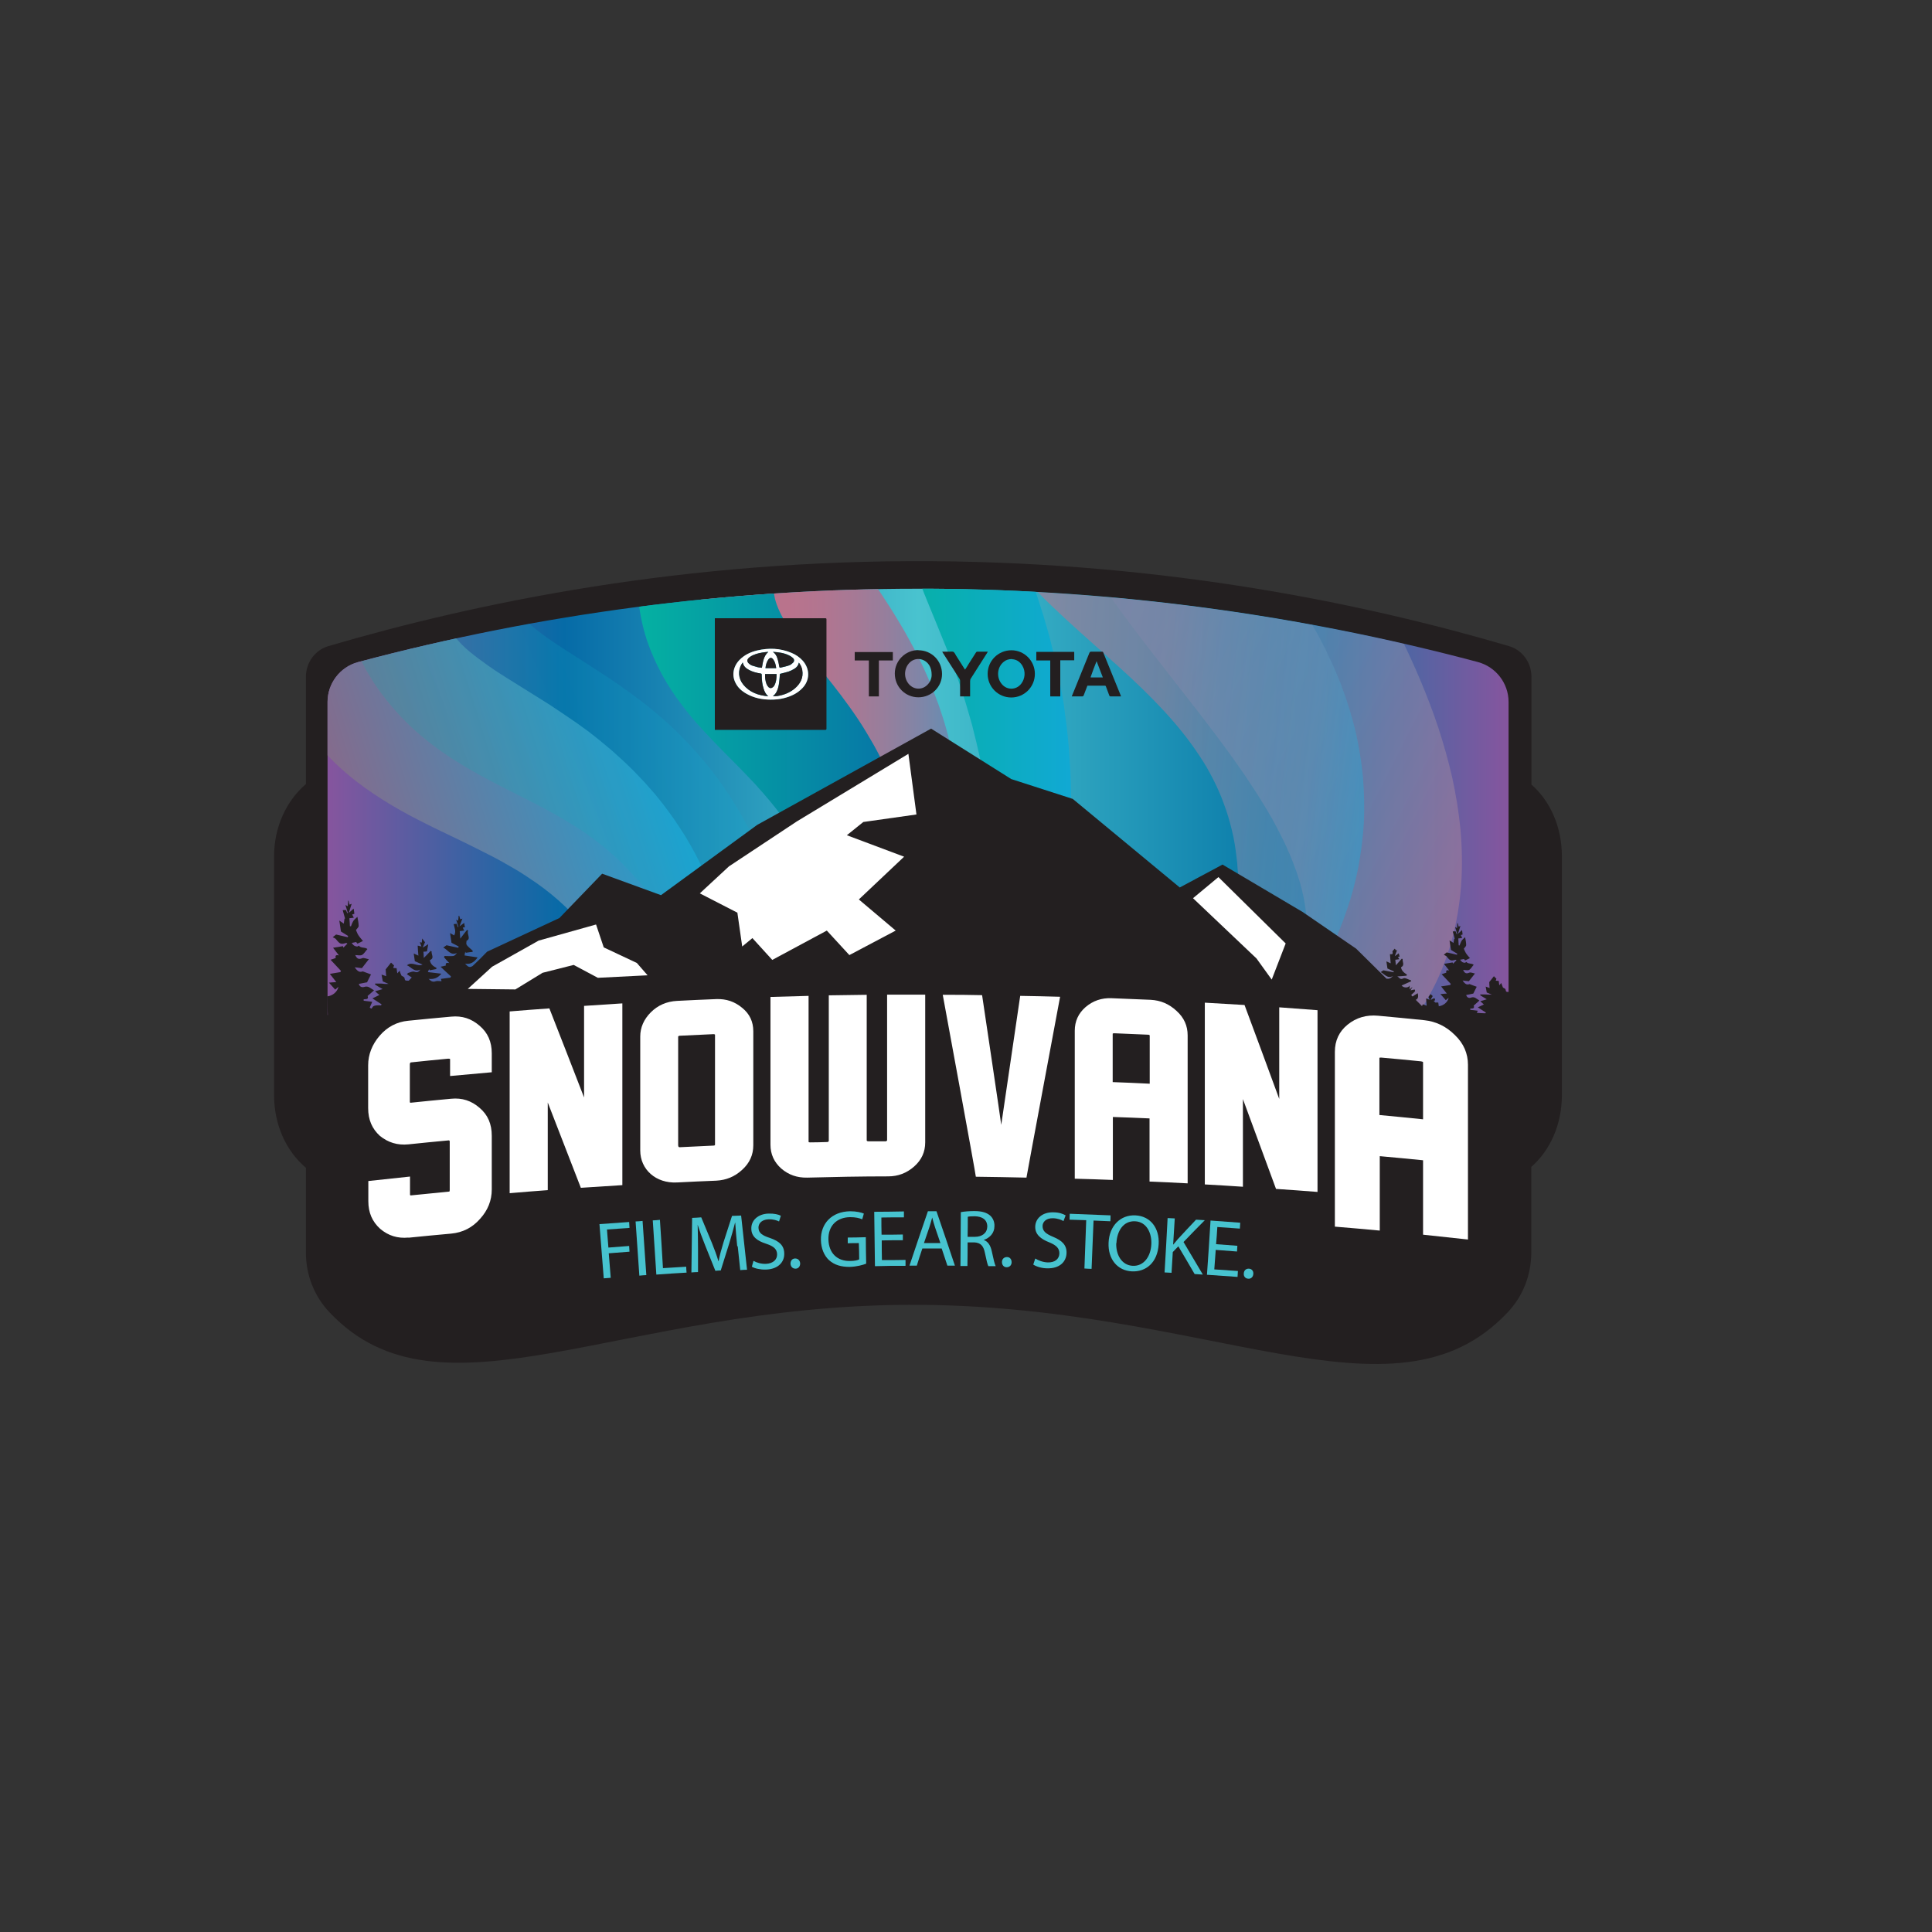 <svg xmlns="http://www.w3.org/2000/svg" xmlns:xlink="http://www.w3.org/1999/xlink" viewBox="0 0 1080 1080"><rect x="0" y="0" width="1080" height="1080" fill="#333333" stroke="none"/><defs><style>      .cls-1 {        fill: none;      }      .cls-2 {        fill: url(#linear-gradient-7);      }      .cls-3 {        fill: url(#linear-gradient-5);      }      .cls-4 {        fill: url(#linear-gradient-6);      }      .cls-5 {        fill: url(#linear-gradient-4);      }      .cls-6 {        fill: url(#linear-gradient-3);      }      .cls-7 {        fill: url(#linear-gradient-2);      }      .cls-8 {        fill: #231f20;      }      .cls-9 {        fill: url(#linear-gradient);      }      .cls-10 {        isolation: isolate;      }      .cls-11 {        fill: #fff;      }      .cls-12 {        mix-blend-mode: overlay;      }      .cls-13, .cls-14, .cls-15 {        mix-blend-mode: screen;      }      .cls-16 {        fill: url(#New_Gradient_Swatch_2);      }      .cls-17 {        fill: #47c3cf;      }      .cls-18 {        clip-path: url(#clippath);      }      .cls-14 {        opacity: .2;      }      .cls-15 {        opacity: .6;      }    </style><linearGradient id="New_Gradient_Swatch_2" data-name="New Gradient Swatch 2" x1="183.1" y1="448.2" x2="843.4" y2="448.2" gradientUnits="userSpaceOnUse"><stop offset="0" stop-color="#86559e"></stop><stop offset=".2" stop-color="#066ba7"></stop><stop offset=".5" stop-color="#49c3cf"></stop><stop offset=".8" stop-color="#097aa9"></stop><stop offset="1" stop-color="#86559e"></stop></linearGradient><clipPath id="clippath"><path class="cls-1" d="M183.1,567.4v-175c0-10.4,7-19.6,17.1-22.3,102.1-27.2,207.4-41,313-41s4.9,0,7.4,0c103.1.6,205.9,14.4,305.6,41,10,2.7,17.1,11.8,17.1,22.3v175c-103.1-6.4-212.4-24-327.3-24-116.9,0-228.1,17.6-333,24Z"></path></clipPath><linearGradient id="linear-gradient" x1="364.2" y1="384" x2="553.7" y2="384" gradientUnits="userSpaceOnUse"><stop offset="0" stop-color="#bc738c"></stop><stop offset=".4" stop-color="#b9738c"></stop><stop offset=".5" stop-color="#b27590"></stop><stop offset=".6" stop-color="#a67995"></stop><stop offset=".7" stop-color="#947f9d"></stop><stop offset=".8" stop-color="#7e86a8"></stop><stop offset=".9" stop-color="#618fb4"></stop><stop offset=".9" stop-color="#4099c4"></stop><stop offset="1" stop-color="#1aa5d5"></stop><stop offset="1" stop-color="#12a8d9"></stop></linearGradient><linearGradient id="linear-gradient-2" x1="497.6" y1="373.4" x2="609.1" y2="373.4" gradientUnits="userSpaceOnUse"><stop offset="0" stop-color="#05b1a2"></stop><stop offset="1" stop-color="#12a8d9"></stop></linearGradient><linearGradient id="linear-gradient-3" x1="356.2" y1="429" x2="524" y2="429" gradientUnits="userSpaceOnUse"><stop offset="0" stop-color="#05b1a2"></stop><stop offset="1" stop-color="#066ba7"></stop></linearGradient><linearGradient id="linear-gradient-4" x1="190.5" y1="491.6" x2="394.8" y2="428.3" gradientUnits="userSpaceOnUse"><stop offset="0" stop-color="#8c6787"></stop><stop offset="1" stop-color="#12a8d9"></stop></linearGradient><linearGradient id="linear-gradient-5" x1="243.5" y1="473.2" x2="410.7" y2="404.8" xlink:href="#linear-gradient-2"></linearGradient><linearGradient id="linear-gradient-6" x1="527.1" y1="283.7" x2="883.1" y2="463.9" gradientUnits="userSpaceOnUse"><stop offset="0" stop-color="#bc738c"></stop><stop offset="0" stop-color="#12a8d9"></stop><stop offset="1" stop-color="#b57792"></stop></linearGradient><linearGradient id="linear-gradient-7" x1="512.9" y1="342.3" x2="796.2" y2="376.3" gradientUnits="userSpaceOnUse"><stop offset="0" stop-color="#bc738c"></stop><stop offset=".2" stop-color="#b8748d"></stop><stop offset=".3" stop-color="#ad7792"></stop><stop offset=".5" stop-color="#9b7d9a"></stop><stop offset=".6" stop-color="#8285a6"></stop><stop offset=".8" stop-color="#618fb5"></stop><stop offset=".9" stop-color="#399bc7"></stop><stop offset="1" stop-color="#12a8d9"></stop></linearGradient></defs><g class="cls-10"><g id="Layer_1"><g><g><path class="cls-8" d="M856.1,438.6v-60.2c0-8-5.1-15-12.5-17.2-80.6-23.7-190.9-46.6-322.6-47.5-138.7-.9-254.4,23.1-337.5,47.5-7.4,2.2-12.5,9.2-12.5,17.2v59.9c-10.8,9.2-17.8,23.9-17.8,40.4v133.4c0,16.9,6.9,31.5,17.8,40.7v47.4c0,12.4,4.6,24.3,13.1,33.3,0,0,.1.1.2.2,61.7,65.3,161.5-3.6,323.5-4.3,167.5-.7,271.3,71.8,334.9,4.3,0,0,.1-.1.2-.2,8.5-9,13.1-21,13.1-33.4v-47.8c10.5-9.2,17.1-23.6,17.1-40.2v-133.4c0-16.6-6.6-31-17.1-40.2Z"></path><g><g><path class="cls-16" d="M183.1,567.4v-175c0-10.4,7-19.6,17.1-22.3,102.1-27.2,207.4-41,313-41s4.9,0,7.4,0c103.1.6,205.9,14.4,305.6,41,10,2.7,17.1,11.8,17.1,22.3v175c-103.1-6.4-212.4-24-327.3-24-116.9,0-228.1,17.6-333,24Z"></path><g class="cls-18"><g><g class="cls-13"><path class="cls-9" d="M477.5,120.7c-.1,4.2-.6,7.9-1,11.7-.4,3.7-1,7.2-1.5,10.7-1.1,6.9-2.3,13.3-3.6,19.4-2.5,12.2-5.1,23.2-7.4,33.2-2.4,10-4.5,19-6.3,27.3-.9,4.1-1.8,8.1-2.6,11.9-.8,3.8-1.4,7.6-1.6,11.4-.2,3.7-.1,7.5,0,11.1.3,3.6.9,6.9,1.7,10.3.8,3.4,1.9,6.8,3.4,10.3,1.5,3.6,3.4,7.3,5.6,11.4,9.1,16.1,25,35.7,38.9,59.2,1.8,2.9,3.5,5.9,5.1,8.9.9,1.5,1.6,3.1,2.5,4.6.8,1.6,1.6,3.1,2.4,4.7l2.3,4.7c.8,1.6,1.5,3.2,2.2,4.8,1.5,3.2,2.8,6.5,4.1,9.8.7,1.6,1.2,3.3,1.9,5,.6,1.7,1.3,3.3,1.8,5,1.1,3.4,2.3,6.7,3.2,10.1l1.4,5.1c.4,1.7.8,3.4,1.2,5.1l1.2,5.1c.4,1.7.7,3.4,1,5.2,2.6,13.8,4,27.6,4.1,41.2v2.6c0,0,0,2.5,0,2.5v5.1c-.1,0-.3,5.1-.3,5.1,0,1.7-.2,3.4-.3,5l-.8,10c-.4,3.3-.8,6.6-1.3,9.9l-.7,4.9-.9,4.8c-.6,3.2-1.2,6.4-1.9,9.6-.7,3.2-1.5,6.3-2.3,9.5l-1.2,4.7c-.2.8-.4,1.6-.6,2.3l-.7,2.3c-3.6,12.4-7.8,24.4-12.8,36.1-2.5,5.8-4.9,11.6-7.8,17.2-2.8,5.6-5.5,11.3-8.7,16.7-1.6,2.7-3.1,5.4-4.7,8.1-1.6,2.7-3.1,5.4-4.8,8-3.4,5.2-6.8,10.4-10.4,15.5l-.9-.4c.6-6.2,1.3-12.3,2-18.4.4-3,.7-6.1,1-9.1.3-3,.6-6,1-9l.5-4.5c.2-1.5.2-3,.4-4.5l.7-9c.6-5.9.8-11.9,1.2-17.8.4-5.9.5-11.7.7-17.6v-4.3c.1,0,.1-4.3.1-4.3,0-2.9,0-5.8,0-8.6v-2.1c0-.7,0-1.4,0-2.1l-.2-4.3c-.1-2.8-.2-5.7-.4-8.5-.3-2.8-.5-5.6-.7-8.4l-.3-4.2-.5-4.1c-.3-2.7-.6-5.5-1-8.2l-1.3-8.1c-.2-1.3-.4-2.7-.7-4l-.8-3.9-.8-3.9-.4-2-.5-1.9-1.9-7.7-2.2-7.5c-.2-.6-.3-1.2-.5-1.9l-.6-1.8-1.3-3.6c-.8-2.4-1.8-4.8-2.7-7.2-.5-1.2-.9-2.4-1.4-3.5l-1.5-3.5c-.5-1.2-1-2.3-1.5-3.5l-1.7-3.4c-1.1-2.3-2.3-4.5-3.4-6.7-.6-1.1-1.2-2.2-1.8-3.3-.6-1.1-1.2-2.2-1.8-3.2-2.6-4.3-5.2-8.5-8.1-12.7-2.9-4.1-5.9-8.3-9.1-12.4-1.6-2.1-3.3-4.1-4.9-6.2l-5.2-6.3-5.5-6.5-5.8-6.8c-7.7-9.2-16.3-19.4-24.5-31.8-4.1-6.2-8.2-12.9-11.7-20.3-3.6-7.3-6.8-15.2-9.2-23.4-2.4-8.2-4.1-16.7-5.1-25.1-.3-2.1-.4-4.2-.6-6.3l-.2-3.1c0-1,0-2.1-.1-3.1-.1-4.2,0-8.3.1-12.5.9-16.5,4-32.8,10-47.3,3-7.2,6.7-14.1,10.8-20.4,4.2-6.3,8.8-12.1,13.8-17.4,10.1-10.6,21.8-19.1,34.6-25.4,6.5-3.1,13.2-5.7,20.4-7.6,3.6-1,7.2-1.8,11-2.4,1.9-.3,3.8-.5,5.8-.7l3-.2c1,0,2-.1,3.1,0l.7.7Z"></path></g><g class="cls-12"><path class="cls-7" d="M562.5,109.9c.3,1.7.5,3.4.6,5l.4,4.8c.3,3.2.4,6.3.5,9.3,0,1.5.1,3,.1,4.5,0,.7,0,1.5,0,2.2v2.2s.1,8.7.1,8.7c0,11.4-.4,22.2-.9,32.7-.5,10.4-1.2,20.5-1.9,30.4-.1,2.5-.3,4.9-.5,7.4-.1,2.5-.3,4.9-.5,7.4-.1,1.2-.2,2.5-.2,3.7l-.2,3.7c-.2,2.5-.1,4.9-.2,7.3v3.7c0,1.2,0,2.4,0,3.6l.2,7.3c.5,4.7.7,9.5,1.5,14.2,1.3,9.4,3.4,18.6,6.2,28.3,2.9,9.7,6.4,20,10.1,30.9,1.8,5.4,3.6,11.1,5.4,16.7l2.5,8.6c.4,1.4.8,2.9,1.2,4.4l1.1,4.4c1.6,5.8,2.8,11.8,4.1,17.8l1.6,9,.8,4.5c.3,1.5.4,3,.6,4.5.8,6,1.6,12,2.1,17.9.3,3,.5,6,.7,9,0,1.5.2,3,.3,4.5l.2,4.5c.3,6,.3,11.9.4,17.8,0,5.9-.1,11.8-.4,17.7-.2,5.9-.7,11.7-1.1,17.6-.2,2.9-.6,5.8-.8,8.7l-.4,4.4c-.1,1.5-.3,2.9-.5,4.3-2.8,23.1-7,45.9-12.6,68.2l-2.1,8.3c-.7,2.8-1.5,5.5-2.3,8.3l-2.4,8.3c-.8,2.8-1.7,5.5-2.6,8.2-1.7,5.5-3.5,10.9-5.4,16.3-2,5.4-3.9,10.8-6,16.1h-.7c-.1-5.9,0-11.6,0-17.3,0-2.8,0-5.7,0-8.5,0-2.8,0-5.7,0-8.5,0-2.8,0-5.6,0-8.5v-8.5c0-2.8,0-5.6,0-8.4v-8.4c-.4-22.4-1.2-44.6-2.8-66.5-.9-10.9-1.8-21.8-3.2-32.5-1.3-10.8-2.9-21.4-4.8-31.9-1.9-10.5-4.2-20.8-6.8-30.9-.3-1.3-.6-2.5-1-3.8l-1.1-3.8-2.2-7.5-2.4-7.4c-.4-1.2-.8-2.5-1.2-3.7l-1.3-3.7-1.3-3.7c-.4-1.2-.9-2.5-1.4-3.7l-2.8-7.4c-2-5-4-9.9-6.1-15-4.2-10.2-8.7-20.9-12.8-32.7-4.2-11.7-7.5-24.4-9.7-37.2-1.2-6.4-1.8-12.9-2.5-19.3-.3-6.4-.9-12.8-.7-19.2,0-12.7.5-25.5,3-37.9,2.4-12.4,6.3-24.4,11.6-35.7,5.3-11.3,12-21.9,20.2-31.4,1-1.2,2.1-2.4,3.1-3.5,1.1-1.1,2.2-2.3,3.3-3.4,2.2-2.3,4.6-4.4,7-6.5,2.4-2.1,5-4.1,7.6-6,2.7-1.9,5.4-3.7,8.5-5.3l.6.3Z"></path></g><g class="cls-12"><path class="cls-6" d="M457.1,221.7c-.3,3.5-.8,6.5-1.3,9.6-.5,3-1.1,5.9-1.7,8.7-1.2,5.6-2.5,10.8-3.8,15.8-1.3,4.9-2.7,9.6-4,14l-3.8,12.6c-2.4,7.9-4.6,14.9-6.3,21.1-.9,3.1-1.7,6-2.4,8.7-.7,2.7-1.2,5.4-1.5,8-.1,1.3-.2,2.6-.2,3.8v1.9c0,.6,0,1.2,0,1.8.2,2.4.6,4.7,1.1,7,1.2,4.6,3.4,9.5,7.4,15.6,1.9,3,4.3,6.2,6.8,9.6,2.6,3.4,5.4,7,8.5,10.7l9.4,11.8c3.2,4.1,6.5,8.4,9.7,12.9,3.2,4.5,6.4,9.2,9.3,14.1,1.5,2.4,2.9,5,4.4,7.5,1.4,2.6,2.8,5.1,4,7.8l1.9,4c.6,1.3,1.2,2.7,1.8,4,1.2,2.7,2.3,5.4,3.3,8.2.5,1.4,1,2.8,1.5,4.2l1.4,4.2,2.4,8.4c.7,2.8,1.3,5.7,1.9,8.5.6,2.8,1,5.7,1.5,8.6.3,1.4.4,2.9.6,4.3l.5,4.3c.1,1.4.3,2.8.4,4.3l.2,4.3.2,4.3c0,1.4,0,2.8,0,4.2,0,2.8,0,5.6-.2,8.4-.5,5.6-.8,11.1-1.7,16.5l-.6,4.1-.3,2-.4,2c-.5,2.7-1.1,5.3-1.7,7.9l-.4,2c-.2.7-.3,1.3-.5,1.9l-1,3.9c-.7,2.6-1.4,5.1-2.2,7.7-.8,2.5-1.7,5-2.5,7.5-.9,2.5-1.7,5-2.7,7.4l-3,7.2c-.5,1.2-1,2.4-1.5,3.6l-1.7,3.5c-1.1,2.3-2.2,4.7-3.4,7-.6,1.1-1.1,2.3-1.7,3.4l-1.9,3.4-3.8,6.7-1.9,3.3-2.1,3.2c-1.4,2.1-2.7,4.3-4.2,6.4-1.4,2.1-2.8,4.2-4.3,6.3-3,4.1-6.1,8.1-9.2,12l-.8-.3c.7-5,1.5-10,2.3-14.9.5-2.4.7-4.9,1.1-7.3.3-2.5.7-4.9,1-7.3l.5-3.6.4-3.6.8-7.2.4-3.6c.2-1.2.2-2.4.3-3.6.2-2.4.4-4.8.6-7.1l.3-3.5c0-1.2.1-2.4.2-3.5l.3-7c.2-2.3.1-4.6.2-7,0-2.3,0-4.6,0-6.9,0-2.3-.2-4.6-.2-6.8v-3.4c-.1-.6-.1-1.1-.2-1.7v-1.7c-.3-2.2-.5-4.4-.7-6.6v-1.6c-.1,0-.3-1.6-.3-1.6l-.4-3.3c-.3-2.2-.5-4.3-.9-6.4l-1.1-6.3c-.4-2.1-.9-4.1-1.4-6.2-.3-1-.4-2-.7-3l-.9-3-.8-3c-.2-1-.7-1.9-1-2.9l-1-2.9-.5-1.4c-.2-.5-.4-.9-.6-1.4-.8-1.9-1.4-3.7-2.2-5.6l-2.5-5.4-2.7-5.3-1.5-2.6c-.5-.9-.9-1.7-1.5-2.5-1-1.7-2-3.4-3.1-5-.5-.8-1-1.6-1.6-2.4l-1.7-2.4c-4.5-6.4-9.8-12.5-15.5-18.8-2.9-3.1-6-6.3-9.1-9.5l-10-10.1c-3.5-3.6-7.1-7.3-10.8-11.4-3.7-4-7.5-8.5-11.2-13.5-7.5-9.7-14.7-22.1-19.4-36.2-2.3-7.1-3.8-14.4-4.6-21.7-.8-7.3-.9-14.5-.3-21.6.6-7.1,1.8-14.1,3.6-20.8,1.7-6.7,4.2-13,7.1-18.9,6-11.7,13.9-21.6,22.9-29.5,1.1-1,2.3-2,3.4-2.9,1.2-.9,2.4-1.8,3.5-2.7,2.4-1.7,4.9-3.3,7.4-4.8,5-3,10.3-5.5,15.8-7.5,5.5-2,11.2-3.6,17.2-4.6,1.5-.2,3-.5,4.5-.6,1.5-.2,3.1-.3,4.7-.4,1.6-.1,3.2-.1,4.8-.1h2.5c.8.1,1.7.1,2.5.2l.5.6Z"></path></g><g class="cls-12"><path class="cls-5" d="M246.8,202.1c.9,4.4,1.3,8.4,1.8,12.3.4,3.9.7,7.7,1,11.4.4,7.3.6,14.3.6,20.9,0,13.2-.5,25.2-1.2,36-.6,10.8-1.4,20.6-2,29.1-.5,8.5-1.4,15.9-.7,22.3.3,3.2.9,6.1,1.6,8.9.8,2.7,1.7,5.1,2.8,7.3,1.1,2.2,2.5,4.2,4.3,6.5,1.9,2.2,4.1,4.7,7.3,7.3,3.1,2.6,6.8,5.3,11,8.3l3.2,2.2,3.4,2.2c1.1.7,2.4,1.5,3.6,2.3l1.8,1.1,1.9,1.2,16,10c2.8,1.7,5.7,3.6,8.5,5.5,2.9,2,5.7,3.8,8.7,5.9,1.5,1,2.9,2,4.4,3.1l4.4,3.2c1.5,1.1,2.9,2.3,4.3,3.4,1.4,1.1,2.9,2.3,4.3,3.5l4.3,3.6,4.2,3.8,2.1,1.9,2.1,2,4.1,4,4,4.2,2,2.1,1.9,2.2,3.8,4.3c1.2,1.5,2.4,3,3.6,4.5l1.8,2.3c.6.8,1.1,1.6,1.7,2.3l3.4,4.7c2.2,3.2,4.2,6.4,6.3,9.6,2,3.3,3.8,6.6,5.7,10,1.8,3.4,3.4,6.8,5,10.2.9,1.7,1.5,3.4,2.2,5.2l2.1,5.2c1.5,3.4,2.6,7,3.8,10.5l1.7,5.3c.5,1.8.9,3.5,1.4,5.3l1.4,5.3.7,2.6c.2.9.4,1.8.6,2.6l2,10.6c.4,1.8.5,3.5.8,5.3l.6,5.3.6,5.2c.2,1.7.2,3.5.3,5.2.2,3.5.4,6.9.5,10.4,0,3.5,0,6.9,0,10.3v5.1c-.1.9-.1,1.7-.2,2.6l-.2,2.5c-.3,3.4-.5,6.7-.8,10.1-.2,1.7-.3,3.4-.5,5l-.7,5c-1,6.6-1.8,13.2-3.3,19.6-.7,3.2-1.3,6.5-2,9.7l-.5,2.4-.6,2.4-1.3,4.7c-1.8,6.3-3.3,12.6-5.5,18.7-1.1,3.1-2.1,6.1-3.2,9.2l-1.6,4.6c-.5,1.5-1.2,3-1.8,4.5-2.5,6-5,11.9-7.7,17.7l-1.1-.2c-.8-6.4-1.4-12.8-2-19.1-.2-3.1-.6-6.3-1-9.4-.4-3.1-.7-6.2-1.1-9.3-.3-3.1-.6-6.2-1.1-9.3l-1.3-9.2-.6-4.6-.3-2.3-.4-2.3c-.6-3-1-6-1.5-9l-.8-4.5c-.1-.7-.2-1.5-.4-2.2l-.5-2.2-1.8-8.8-.9-4.3c-.3-1.4-.7-2.9-1.1-4.3-.8-2.8-1.4-5.7-2.1-8.5l-.5-2.1c-.2-.7-.4-1.4-.6-2.1l-1.3-4.1c-.8-2.7-1.6-5.5-2.5-8.2-1-2.7-1.9-5.3-2.8-7.9-.5-1.3-.9-2.6-1.4-3.9l-1.6-3.8-1.6-3.8c-.5-1.3-1-2.5-1.6-3.7l-3.5-7.2c-.3-.6-.5-1.2-.9-1.8l-1-1.7-1.9-3.4-1.9-3.4-2.1-3.3c-1.4-2.2-2.6-4.4-4.1-6.4l-2.2-3.1c-.7-1-1.4-2.1-2.2-3-1.6-1.9-3-3.9-4.6-5.8-1.7-1.8-3.2-3.6-4.9-5.4-1.7-1.7-3.4-3.5-5.1-5.1l-2.6-2.4c-.4-.4-.9-.8-1.3-1.2l-1.4-1.2c-.9-.8-1.8-1.5-2.7-2.3l-2.8-2.2-1.4-1.1-1.5-1.1-2.9-2.1c-4-2.7-8-5.5-12.4-8-4.3-2.5-8.8-5.1-13.6-7.5-2.3-1.2-4.9-2.5-7.3-3.7l-7.7-3.8-16.6-8-2.2-1.1-2.2-1.1c-1.5-.8-2.9-1.5-4.5-2.3l-4.6-2.4-4.7-2.6c-6.4-3.6-13-7.7-19.9-12.6-6.8-4.9-13.8-10.7-20.4-17.6-6.6-6.9-12.7-14.8-17.9-23.4-10.1-17.4-15.9-36.1-17.9-54.4-1.9-18.3-.9-36,3.4-51.8,4.2-15.8,11.2-29.8,19.9-42,4.4-6.1,9.2-11.7,14.5-16.8,5.3-5.1,11-9.9,17.1-14.1,6.1-4.2,12.7-7.9,19.8-11.1,3.5-1.6,7.2-3,11-4.3,1.9-.6,3.9-1.2,5.9-1.8l3.1-.8c1.1-.2,2.1-.5,3.2-.6l.9.6Z"></path></g><g class="cls-14"><path class="cls-3" d="M257.8,188.3c1.4,3.9,2.4,7.5,3.3,11.1.9,3.6,1.7,7,2.5,10.4,1.4,6.8,2.6,13.2,3.6,19.4,1,6.2,1.8,12.1,2.4,17.8.7,5.7,1.3,11.1,1.8,16.3,1,10.4,1.8,19.9,2.5,28.6.8,8.7,1.1,16.7,2.9,23.9.2.9.4,1.8.7,2.7l.3,1.3.4,1.3c.5,1.7,1.1,3.4,1.7,5,1.2,3.3,2.7,6.1,4.3,8.8,1.5,2.7,3.4,5.2,5.6,7.7,2.2,2.5,4.8,5,7.9,7.7,6.3,5.2,14.8,10.9,24.7,17.1,4.9,3.1,10.1,6.5,15.5,10,5.4,3.5,10.9,7.4,16.4,11.4,11.1,8.1,21.9,17.6,31.7,28.1,4.8,5.3,9.6,10.7,13.8,16.5,1.1,1.4,2.1,2.8,3.2,4.3l3,4.4c1,1.5,2,2.9,2.9,4.4l2.8,4.5c.9,1.5,1.8,3,2.7,4.5l2.5,4.6,2.5,4.6c.8,1.5,1.5,3.1,2.3,4.7l2.2,4.7,1.1,2.4,1,2.4,3.8,9.5c2.1,6.4,4.4,12.8,6,19.3l1.3,4.8c.2.8.4,1.6.6,2.4l.5,2.4c.7,3.2,1.4,6.4,2,9.7.4,1.6.6,3.2.8,4.8l.7,4.8.7,4.8.3,2.4c.1.8.2,1.6.2,2.4l.9,9.6c.1,1.6.3,3.2.4,4.8l.2,4.8c.1,3.2.3,6.4.4,9.5v2.4c0,0,0,2.4,0,2.4v4.7s-.2,9.4-.2,9.4c0,3.1-.4,6.3-.6,9.4-.2,3.1-.4,6.2-.7,9.3,0,1.5-.3,3.1-.5,4.6l-.6,4.6-1.2,9.2c-.4,3.1-1,6.1-1.5,9.1-.6,3-1.1,6.1-1.7,9.1l-.9,4.5c-.3,1.5-.7,3-1,4.5-1.5,6-2.9,12-4.6,17.9h-1c-1.6-6-2.9-12-4.2-17.9-.6-3-1.4-5.9-2.1-8.8-.7-2.9-1.4-5.8-2.1-8.8-1.3-5.8-2.9-11.6-4.4-17.3-.8-2.9-1.4-5.7-2.2-8.5-.9-2.8-1.6-5.6-2.5-8.4-6.6-22.4-14.1-43.9-23.5-63.6-1.2-2.4-2.4-4.9-3.6-7.3l-.9-1.8c-.3-.6-.6-1.2-1-1.8l-2-3.5c-2.4-4.7-5.3-9.1-8-13.6l-4.3-6.4-1.1-1.6-1.2-1.5-2.3-3c-.8-1-1.5-2-2.3-3l-2.4-2.9-2.4-2.9c-.8-.9-1.7-1.8-2.5-2.7l-2.4-2.7c-.8-.9-1.7-1.7-2.5-2.6l-2.5-2.6c-.9-.9-1.8-1.6-2.6-2.5-3.5-3.3-7.1-6.4-10.9-9.3-3.8-2.9-7.6-5.7-11.7-8.3-1-.7-2.1-1.3-3.1-1.9-1-.6-2.1-1.3-3.1-1.9l-3.2-1.9-3.3-1.9c-4.4-2.5-9-4.9-13.9-7.4l-15.4-7.8c-10.8-5.6-22.9-11.9-35.6-21-6.3-4.6-12.7-9.8-18.8-16-6-6.1-11.7-12.9-16.6-20.2-1.3-1.8-2.3-3.7-3.5-5.6l-1.7-2.8c-.5-.9-1-1.9-1.5-2.9-1-1.9-2-3.8-2.9-5.8l-2.6-5.8c-1.6-3.9-3.1-7.8-4.4-11.7-.3-1-.7-2-1-3l-.8-3c-.6-2-1.1-4-1.6-6-1.9-8-3.3-15.9-4-23.8-.7-7.9-.7-15.6,0-23.2.7-7.5,2-14.9,3.9-21.9,1.9-7,4.4-13.8,7.4-20.2,5.9-12.9,13.9-24.4,23.7-34.5,4.9-5,10.3-9.7,16.2-14,3-2.1,6.1-4.1,9.4-6,1.6-.9,3.4-1.8,5.1-2.7l2.7-1.3c.9-.4,1.8-.8,2.8-1.2l.9.4Z"></path></g><g class="cls-15"><path class="cls-4" d="M844.5,168.9c-.6.5-1.1,1-1.7,1.4-.6.4-1.1.9-1.7,1.3l-3.3,2.5-3.3,2.3c-1.1.8-2.2,1.6-3.3,2.3-4.3,2.9-8.5,5.6-12.7,8.2-8.3,5-16.4,9.4-24.2,13.2-7.8,3.9-15.3,7.3-22.6,10.3-3.6,1.5-7.2,3-10.7,4.3-3.5,1.4-6.9,2.6-10.2,3.9-13.2,4.9-25.3,8.8-34.4,12-4.5,1.6-8.2,3-10.5,3.9-1.1.4-1.9.8-2.1.9-.2.1,0,0,.7-.6.7-.6,1.9-1.7,3-3.3,1.1-1.6,2.3-3.6,3-5.5.3-1,.6-1.8.8-2.7,0-.5.2-.8.2-1.2,0-.4.1-.8.1-1.1.1-1.4,0-2.3,0-2.6-.1-.2-.2,0-.1,1,.1.9.4,2.3.8,4,1,3.5,2.7,8.1,5,13.3,2.3,5.2,5.2,10.8,8.3,16.8,3.2,5.9,6.7,12.1,10.4,18.5,7.3,12.8,15.4,26.2,23.5,40.3,8.1,14.1,16.2,28.9,23.8,44.5,7.6,15.6,14.8,32.2,20.7,49.9,2.9,8.9,5.5,18,7.7,27.5,2.1,9.5,3.7,19.3,4.7,29.3.9,10.1,1.1,20.5.4,31-.8,10.5-2.5,21.2-5.4,31.6-2.9,10.4-6.9,20.5-12.1,29.8-.6,1.2-1.3,2.3-1.9,3.5l-2.1,3.4-2.1,3.3c-.7,1.1-1.5,2.1-2.2,3.2-1.5,2.1-3,4.3-4.7,6.2l-2.4,3c-.8,1-1.6,2-2.5,2.9-6.7,7.7-14.2,14.1-21.8,19.9-7.6,5.8-15.6,10.5-23.6,14.6-16.1,8.2-32.5,13.7-49,17.4l-6.2,1.3c-2.1.4-4.1.9-6.2,1.2-4.1.6-8.2,1.3-12.3,1.8-2.1.2-4.1.4-6.2.6-2.1.2-4.1.4-6.2.6-2.1.1-4.1.2-6.2.3-2.1,0-4.1.2-6.2.2l-.5-1.4c13.3-9.7,26.1-19.2,37.9-29.2,11.8-10,22.5-20.5,31.4-31.3,1.2-1.3,2.2-2.7,3.2-4.1l1.6-2c.5-.7,1-1.3,1.5-2.1l2.8-4.1c.9-1.4,1.7-2.8,2.6-4.2l1.3-2,1.1-2.1,1.1-2.1.5-1,.5-1.1c.6-1.4,1.3-2.8,1.9-4.1l1.6-4.1c3.9-11,5.1-21.3,4.3-31.5-.4-5.1-1.2-10.2-2.5-15.3-1.2-5.2-3-10.4-5.1-15.7-2-5.3-4.5-10.7-7.3-16.1-2.7-5.4-5.8-10.9-9.2-16.4-6.7-11-14.4-22.2-22.8-33.5-8.4-11.4-17.4-22.9-26.8-34.9-9.4-12-19.1-24.4-29-37.8-4.9-6.7-9.9-13.7-14.9-21.2-5-7.4-9.9-15.4-14.8-24.2-4.8-8.8-9.6-18.4-13.8-29.8-2.1-5.7-4.1-11.8-5.7-18.6-1.6-6.7-2.9-14.1-3.6-22.2-.6-8.1-.5-16.9.7-26,1.2-9.2,3.6-18.6,7.3-27.7,3.7-9.1,8.7-18.1,14.6-25.8,5.9-7.8,12.6-14.5,19.4-20.1,6.8-5.6,13.6-10,20.3-13.7,6.7-3.6,13.1-6.5,19.3-8.9,12.4-4.7,24-7.2,34.9-8.5,21.8-2.4,41.1-.3,59.3,4.5,9,2.4,17.8,5.6,26.2,9.5,8.4,3.9,16.5,8.5,24.4,13.8,7.8,5.3,15.4,11.4,22.6,18.4,3.6,3.5,7.2,7.2,10.6,11.2.9,1,1.7,2.1,2.6,3.1l2.5,3.2,2.5,3.4c.4.6.8,1.2,1.2,1.8.4.6.8,1.2,1.2,1.8l-.2,1.5Z"></path></g><g class="cls-15"><path class="cls-2" d="M712,104.3c-.4,1.2-.9,2.3-1.3,3.5l-1.3,3.3c-.9,2.1-1.8,4.2-2.8,6.2-1.9,4-3.8,7.8-5.6,11.5-3.8,7.3-7.6,14-11.4,20.2-3.8,6.3-7.5,12.1-11.1,17.5-3.6,5.5-7,10.6-10.3,15.4-6.6,9.5-12.3,17.8-16.5,24.4-2.1,3.3-3.9,6.1-5.3,8.4-1.4,2.3-2.2,4.2-2.8,5.6-.3.7-.4,1.4-.6,2,0,.2,0,.3,0,.5v.2c-.1,0,0,.2,0,.2,0,.2,0,.3,0,.5,0,.2,0,.3,0,.5,0,.3,0,.6,0,.9,0,.3,0,.6,0,.8,0,0,0,.1,0,.2,0,0,0,.2,0,.2,0,.2,0,.3,0,.5v.2c0,0,0,.2,0,.3,0,.2.1.4.1.6,0,.2,0,.4,0,.6,0,.2.1.5.2.7,0,.2.1.5.2.7,0,.1,0,.2,0,.4l.2.4c.2.6.4,1.1.6,1.8.3.7.6,1.3.9,2,1.4,2.9,3.4,6.4,6.1,10.2,2.7,3.9,6,8.1,9.5,12.5,1.9,2.3,3.7,4.5,5.8,6.8,1.9,2.3,4.1,4.7,6.2,7.1l13.4,15.1c2.3,2.6,4.7,5.3,7,8l3.5,4.2c1.2,1.4,2.3,2.8,3.5,4.2l3.6,4.3c1.2,1.4,2.4,2.9,3.6,4.4,2.4,2.9,4.7,6.1,7,9.1,1.2,1.5,2.3,3.1,3.5,4.7,1.1,1.6,2.3,3.2,3.4,4.8,2.3,3.3,4.5,6.5,6.6,10l3.2,5.2c1.1,1.8,2.1,3.5,3.1,5.3,2.1,3.5,4,7.2,5.9,10.9,1,1.8,1.8,3.8,2.7,5.7.9,1.9,1.8,3.8,2.7,5.7l2.5,5.9,1.2,2.9c.4,1,.8,2,1.1,3,3,8,5.5,16.2,7.5,24.5,1.9,8.4,3.3,16.9,4.1,25.4.7,8.6.9,17.1.5,25.6-.5,8.4-1.6,16.8-3.1,24.9-1.6,8.1-3.7,16-6.3,23.5-.7,1.9-1.3,3.8-2,5.6l-2.1,5.5c-.7,1.8-1.6,3.6-2.3,5.4-.8,1.8-1.6,3.6-2.4,5.3-6.7,14-14.7,26.9-23.7,38.6-9,11.8-18.8,22.5-29.2,32.3-10.5,9.8-21.5,18.7-33.2,26.6l-1-.8c5.4-13.1,10.7-25.8,15.3-38.5,4.7-12.7,8.8-25.3,12.1-37.7.4-1.5.8-3.1,1.1-4.7l1.1-4.6c.6-3.1,1.3-6.2,1.9-9.2.5-3.1,1.1-6.1,1.5-9.1.2-1.5.5-3,.6-4.5l.5-4.5c.6-6,1-11.8.9-17.5,0-1.4,0-2.9,0-4.3v-4.2c-.1,0-.4-4.2-.4-4.2,0-1.4-.3-2.7-.4-4.1-.6-5.4-1.4-10.7-2.7-15.8-1.2-5.1-2.7-10-4.5-14.8-1.7-4.8-3.8-9.4-6.1-13.9-2.3-4.5-4.8-8.9-7.7-13.1-11.2-17.1-26.4-32.7-44.7-49.3-1.1-1-2.3-2.1-3.5-3.1l-3.5-3.2-7.3-6.5c-4.9-4.3-10-9-15.2-13.7-5.2-4.8-10.6-9.9-16.1-15.5l-4.2-4.3-2.1-2.2-2.1-2.3-2.1-2.3c-.7-.8-1.4-1.5-2.1-2.4l-4.2-5c-5.6-6.9-11.2-14.7-16.4-23.6-5.2-8.9-9.9-19.4-13.3-30.9-.4-1.4-.8-2.9-1.2-4.3-.2-.7-.4-1.5-.5-2.2l-.5-2.3-.9-4.5-.4-2.3c-.1-.8-.2-1.5-.3-2.3-.4-3.1-.7-6.2-1-9.3-.1-3.1-.2-6.2-.2-9.3,0-1.6,0-3.1.2-4.6l.3-4.6c0-.8.1-1.5.2-2.3l.3-2.3.6-4.6c.1-.8.2-1.5.4-2.3l.5-2.2,1-4.5c.2-.7.3-1.5.5-2.2l.6-2.2,1.3-4.3c3.5-11.5,8.6-21.9,14.2-31.2,5.7-9.3,12.2-17.2,19.2-24,13.9-13.6,29.2-22.7,44.8-28.7,15.7-6,31.8-8.9,48.2-8.9,8.2,0,16.6.8,25.1,2.3l3.2.6c1.1.2,2.1.5,3.2.7,1.1.2,2.1.5,3.2.8,1.1.3,2.2.6,3.2.9,1.1.3,2.2.7,3.3,1,1.1.4,2.2.7,3.3,1.1l3.3,1.3c1.1.5,2.2.9,3.4,1.5l.5,1.2Z"></path></g><ellipse class="cls-11" cx="75.6" cy="172.8" rx="1.5" ry="1.7"></ellipse></g></g></g><g><path class="cls-8" d="M179.7,555h0M182.6,569c18.5-.9,232.2-16.2,339.4-16,102.2.2,190.4,8.9,273.6,14.5,0,0,30.8,1.5,48.1,2.3,0,0,0-15.3,0-15.3,0,0,0,0,0,0,0,0,0,0,0,0,0,0,0,0-.1,0-1.7,0-1.7,0-2-1.4,0-.3-.5-.5-.8-.7-.2-.2-.6-.2-.7-.5-.3-.7-.6-1.5-.9-2.4-.5.6-.8.9-1.1,1.3-.1-.8-.2-1.7-.3-2.5-.5,0-1,0-1.7-.1.2-.5.4-.9.4-1.1-.6-.6-1.1-1-1.4-1.4-.8,1-1.6,2.1-2.6,3.3,0,.8.1,2,.2,3.3-.9-.3-1.5-.5-2.2-.8.2,1.2.4,2.3.6,3.3.9.4,1.8.8,2.8,1.2-1.2,0-2.4,0-3.5-.1-1,0-2,0-2.9,0,0,.2,0,.4,0,.5,1.1.7,2.3,1.4,3.6,2.2-1.2.4-2.3.7-3.6,1.1.8.7,1.4,1.3,2,1.8-1.1.5-2.2,1-3.4,1.6,1.5,1,3,1.9,4.5,2.9,0,.2-.2.4-.3.6-.7,0-1.5,0-2.2,0-.7.1-1.6.3-1.8.7-.7,1-.5,1.1-1.4.4.4-1,.8-1.9,1.2-2.7-1.6-.2-2.9-.4-4.2-.5,0-.2,0-.4,0-.7,1.1-.1,2.6.2,1.9-1.7,0,0,.2-.1.3-.2.9-.8,1.8-1.6,2.9-2.6-1.7-1-2.7-2.4-4.8-1.6-1.1.4-2.2-.1-2.6-1.5,1.5-.3,2.8-.5,4-.8.6-1.3,1.2-2.4,1.9-3.8-1.2-.4-2.4-.9-4-1.5-1.5.5-2.4.2-3.9-2,1.2.2,2.4.3,3.5.4,1.1-1.4,2.2-2.7,3.4-4.3-1.1-.2-2.3-.8-3.1-.5-1.7.7-2.6.5-3.5-1.5,1.1,0,2.4.4,3.3,0,1.1-.6,1.7-1.9,2.6-2.9-1.3-1-3.1-.3-4.1-1.6,0,0-.6.5-.9.5-.5,0-1-.2-1.4-.4-.4-.3-.8-.8-1.2-1.3.7-.1,1.3-.3,2.2-.4,0,0,.4.5.6.8.9-.4,1.7-.8,2.7-1.3-.9-1.1-1.7-1.9-2.3-2.9-.5-.8-.8-1.7-1.1-2.4.5-.7,1.3-1.3,1.3-2,0-1.4-.3-2.8-.6-4.4-.6.6-1.4,1.2-1.9,1.9-.5.8-.8,1.8-1.2,2.7-.2,0-.4,0-.5-.1,0-1.3-.2-2.6-.2-3.8.8-.1,1.4-.2,2.2-.3-.4-.7-.6-1.1-.8-1.6.5-.1.8-.3,1-.3-.1-.8-.2-1.5-.3-2.5-.8.7-1.4,1.3-2.3,2.1.5-1.5.9-2.9,1.4-4.4-.4.2-.7.3-1,.4-.2-.7-.3-1.3-.5-1.9-.1,0-.2,0-.3,0,0,.9,0,1.7-.1,2.7-.4-.2-.7-.4-1.1-.6.4,1.4.8,2.7,1.2,3.9-.1,0-.2,0-.3.1-.2-.6-.4-1.1-.6-1.6-.5,0-1,0-1.6.1.4,1.4.8,2.8,1.1,4.1h-.3c-.1.7-.2,1.4-.4,2.3-.8-.5-1.4-1-2.2-1.4.3,1.9.5,3.5.8,5.3,1,.6,2.2,1.4,3.5,2.1,0,.2-.1.4-.2.6-1.8-.4-3.6-.9-5.7-1.3-.3.2-.9.7-1.6,1.3.6.4,1.3.6,1.6,1,1.9,2.4,2.4,2.6,5,1.8,0,0,.2.1.5.3-.7.7-1.3,1.3-1.9,1.9,0-.2-.2-.5-.3-.7-1.4.2-2.9.5-4.8.8,1.1,1.4,1.9,2.4,2.9,3.7-1.8-.5-1.8.4-1.6,1.2-.9.3-1.7.6-2.6.9,1.8,1.9,3.4,3.6,5.1,5.4l-.3.6c-1.5.3-3.1.5-5.1.8,1.2,1.5,2.1,2.7,3.2,4-1,0-2.1.2-3.6.3,1.2,1.3,2.1,2.3,3,3.4.6-.5,1-.9,1.6-1.3-.6,2.5-2.8,4.3-5.5,4.7-.1-.8-.2-1.5-.3-2.1h-1.8s0,0,0,0h0s0,0,0,0c.2-.4-1.6-.8,0-1.2,0,0,0-.7-.1-.9,0-.2-.5-.3-.7-.2-.5.2-.9.5-1.7.9.6-1.1.9-1.8,1.2-2.2-.5-.5-.9-.8-1.2-1.1-.4.5-.8,1-1.2,1.6.2.5.5,1.1.7,1.6-.8-.3-1.4-.6-2-.8.1,1.4.2,2.7.3,4.1-1.1-.4-1.7-.7-2.1-.8-.2.4-.4.7-.5,1,0,0,0,0,0,0h0s0,0,0,0c-1.1-1.1-2.3-2.3-3.5-3.5q1.9-.7,1.1-3.7c-.6.4-1.2.8-1.8,1.1-.4.2-.9.8-1.1.7-.4-.2-.6-.7-.7-.9.9-.8,1.6-1.3,2.1-2,.1-.2,0-.7-.2-1-.7.2-1.4.3-2.3.5.4-.7.8-1.4,1.1-2-.5.5-1.1,1-1.6,1.5,0-.8,0-1.7,0-2.2-.6,1.4-3.3,1.5-4.5,0,1.7-.8,3.5-1.6,5.4-2.4l-.2-.5c-1.4-.4-3.2-1.6-4.2-1.1-1.9,1-2.2-.5-3.4-1.1,2-.1,3.6-.2,5.2-.4,0-.2.1-.4.2-.6-1.6-1-3.1-2.2-3.3-4.1,2.3-1.2.6-3.1.9-4.6l-.5-.2c-1,1.2-2.1,2.3-3.3,3.7-.1-1.3-.2-2.2-.3-3.1.8-.1,1.4-.2,2.2-.3-.3-.6-.5-.9-.8-1.3.4,0,.7-.1,1-.2-.1-.5-.3-.9-.5-1.8-.7.5-1.3,1-2.2,1.6.5-1.3.9-2.4,1.3-3.4-.2,0-.4.1-.6.2-.3-.4-.6-.9-.7-1-.4.5-1.4,1.3-1.3,1.7.6,1.9-.8,1.3-1.4,1.4.1,1.7.3,3.2.4,5.1-1-.5-1.7-.8-2.4-1.1.2,1.4.4,2.7.6,4,1,.5,2.2,1,3.5,1.6,0,.2,0,.4,0,.5-1.9-.3-3.7-.7-5.8-1.1-.3.2-.8.6-1.5,1,2.2,1.1,3.7,3.9,6.9,2.2-.7.7-1.5,1.3-2.3,1.5-.4,0-.9,0-1.3,0l-17-16.8-29.9-20.5-44.8-26.5-23.9,12.8-59.8-49.5-34.4-11.1-44.8-28.2-97.2,53.8-53.8,39.3-32.9-12-23.9,24.8-40.4,18.8c-2.7,2.8-5.4,5.5-8.1,8-2.1,1.4-3-.2-4.2-1.3,3,.5,5.1-.8,7-3.5-2.5-.4-4.8-.7-7.3-1.1,0-.4.2-1.2.4-2.1,0,.2.2.4.3.6,1.3-.2,2.6-.4,3.8-.5,0-.2,0-.5,0-.7-.5-.5-1.1-.9-1.6-1.4-.6-.6-1.4-1.2-1.8-2-.3-.5,0-1.2,0-2.1,2.7-1.2,0-3.8.9-5.7-.2-.1-.4-.3-.6-.4-1.2,1.5-2.4,3-3.8,4.9-.1-1.7-.2-2.9-.3-4.2.9-.1,1.6-.2,2.5-.3-.4-.7-.6-1.2-.8-1.7.6-.1,1-.2,1.2-.2-.2-.9-.3-1.6-.4-2.4-.8.6-1.6,1.1-2.6,1.9.6-1.5,1-2.9,1.6-4.3-.5.2-.8.3-1.2.4-.2-.7-.4-1.4-.6-2,0,0-.2,0-.3,0,0,.9-.2,1.8-.3,2.8-.5-.2-.7-.4-1.1-.6.5,1.5.9,2.8,1.3,4-.1,0-.3,0-.4.1-.2-.6-.4-1.2-.6-1.8-.5,0-1.1.2-1.7.2.5,2.1,1.5,4.1.3,6.3-.7-.4-1.5-.8-2.3-1.3.3,1.9.5,3.5.8,5.4,1.1.6,2.6,1.3,4,2.1,0,.2-.1.4-.2.7-2.1-.4-4.2-.9-6.6-1.4-.3.2-1,.7-1.8,1.3,2.6,1.2,4,4.7,7.7,3-.7.8-1.3,1.6-2.1,1.7-1.6.2-3.3,0-4.9,0,0,.2-.2.5-.3.7.9,1,1.8,2.1,3,3.3-1.5-.4-2.4,0-1.9,1.3-1,.3-1.9.5-3,.7,2,1.9,3.9,3.7,5.8,5.4,0,.2-.2.4-.3.7-1.7.2-3.5.5-5.3.7.2.6.3,1,.3,1.3-1.1,0-2.3-.3-3.2,0-1.7.7-2.7-.1-4-1.3,2.9.3,5.1-.4,7.1-2.9-2.6-.3-5-.6-7.5-.9.2-.5.4-1.1.7-1.7,0,.2.2.4.3.7,1.2-.2,2.5-.5,3.7-.7,0-.2,0-.4.1-.7-2-.9-3.4-2.2-3.7-4.3,2.8-1.1.7-3.2,1-4.8-.2-.1-.3-.2-.5-.4-1.2,1.3-2.4,2.5-3.9,4,0-1.5-.1-2.5-.2-3.5.9,0,1.5-.1,2-.2.2-1.3.4-2.4.7-4-1.2.8-2,1.3-3.1,1.9.6-1.3,1-2.4,1.3-3-.7-.9-1.1-1.5-1.6-2.1,0,.8-.2,1.5-.2,2.3-.5-.1-.8-.2-1.1-.2.4,1.1.7,1.9.9,2.4-.8-.2-1.6-.4-2.1-.5.1,1.9.2,3.6.4,5.6-1.1-.5-1.8-.8-2.6-1.2.2,1.6.4,3,.6,4.3,1.3.6,2.7,1.2,4.3,1.9-2.9,1.4-5.8-2-8.7.4,2.5,1,4.1,4.1,7.5,2.4-.9,1.2-1.6,1.8-3.3,1.2-1-.4-2.4.4-3.6.7-.2.2-.4.5-.6.7,1,.7,2,1.4,2.7,1.8-.6.6-1.1,1.2-1.7,1.8,0,0,0,0,0,0,0,0,0,0,0,0,0,0,0,0-.1,0-2,0-2,0-2.3-1.6,0-.3-.6-.5-.9-.8-.3-.2-.7-.3-.8-.5-.4-.8-.7-1.7-1-2.7-.6.7-1,1.1-1.3,1.5-.1-1-.3-1.9-.4-2.9-.6,0-1.2,0-1.9-.2.2-.6.4-1.1.5-1.3-.7-.7-1.3-1.2-1.7-1.6-.9,1.2-1.9,2.4-3,3.8,0,.9.2,2.3.3,3.8-1-.4-1.7-.6-2.6-.9.3,1.4.5,2.6.7,3.8,1,.4,2.1.9,3.2,1.4-1.4.1-2.7,0-4.1-.2-1.1,0-2.3,0-3.4,0,0,.2,0,.4,0,.6,1.3.8,2.6,1.6,4.2,2.5-1.4.4-2.6.8-4.2,1.2.9.8,1.6,1.5,2.4,2.1-1.3.6-2.5,1.2-3.9,1.9,1.7,1.1,3.4,2.2,5.1,3.3,0,.2-.2.4-.3.6-.8,0-1.7-.1-2.5,0-.8.1-1.8.3-2.1.8-.8,1.2-.6,1.3-1.7.4.5-1.1,1-2.2,1.4-3.2-1.8-.2-3.3-.4-4.8-.6,0-.3,0-.5,0-.8,1.2-.2,3,.3,2.2-1.9,0,0,.2-.1.3-.2,1-.9,2-1.8,3.3-2.9-2-1.1-3.2-2.7-5.5-1.9-1.3.4-2.6-.1-3-1.7,1.7-.3,3.2-.6,4.6-.9.7-1.5,1.4-2.8,2.2-4.4-1.4-.5-2.8-1-4.6-1.7-1.7.6-2.8.2-4.5-2.3,1.4.2,2.8.3,4,.5,1.3-1.6,2.5-3.2,3.9-5-1.3-.2-2.7-.9-3.6-.6-2,.8-3,.5-4-1.7,1.3,0,2.8.4,3.8-.1,1.2-.7,2-2.2,3-3.3-1.5-1.2-3.6-.3-4.8-1.9,0,0-.7.6-1,.5-.5,0-1.1-.2-1.6-.5-.5-.3-.9-.9-1.4-1.5.8-.2,1.5-.3,2.5-.5,0,0,.4.5.7.9,1.1-.5,2-.9,3.1-1.5-1-1.2-1.9-2.2-2.6-3.3-.6-.9-.9-2-1.3-2.8.5-.8,1.5-1.5,1.5-2.3,0-1.6-.4-3.3-.7-5.1-.7.7-1.6,1.4-2.2,2.2-.6.9-1,2-1.4,3.1-.2,0-.4,0-.6-.1,0-1.5-.2-3-.3-4.4.9-.1,1.6-.2,2.5-.3-.4-.8-.7-1.3-.9-1.8.5-.2.9-.3,1.2-.4-.1-.9-.2-1.8-.4-2.9-.9.8-1.7,1.5-2.7,2.4.6-1.8,1-3.3,1.6-5.1-.5.2-.8.4-1.2.5-.2-.8-.4-1.5-.5-2.2-.1,0-.2,0-.3,0,0,1,0,2-.2,3.1-.4-.3-.8-.4-1.3-.7.5,1.6.9,3.1,1.4,4.5h-.4c-.2-.5-.5-1.2-.7-1.7-.6,0-1.2,0-1.8.1.4,1.6.9,3.2,1.3,4.7-.1,0-.2,0-.3,0-.1.9-.3,1.7-.4,2.8-.9-.6-1.6-1.1-2.5-1.7.3,2.2.6,4.1.9,6.1,1.1.7,2.5,1.6,4,2.5,0,.2-.1.5-.2.7-2.1-.5-4.2-1-6.5-1.5-.3.2-1,.8-1.9,1.5.7.4,1.5.6,1.9,1.2,2.2,2.7,2.7,2.9,5.7,2,0,0,.2.1.6.4-.8.8-1.5,1.5-2.2,2.2-.1-.3-.2-.6-.3-.8-1.7.3-3.3.6-5.5.9,1.2,1.6,2.2,2.8,3.3,4.3-2-.6-2.1.5-1.8,1.4-1,.4-1.9.7-2.9,1,2,2.2,3.9,4.2,5.8,6.2-.1.2-.2.4-.3.7-1.8.3-3.5.6-5.9,1,1.4,1.7,2.4,3.1,3.6,4.6-1.2,0-2.4.2-4.1.3,1.3,1.5,2.4,2.7,3.5,3.9.7-.6,1.2-1,1.8-1.6-.6,2.9-3.2,5-6.3,5.4l.4,11.6ZM259.3,544.2s0,0,0,0h0s0,0,0,0Z"></path><polygon class="cls-11" points="681.1 490.3 666.9 502.1 702.4 535.8 710.9 547.6 718.7 527.4 681.1 490.3"></polygon><polygon class="cls-11" points="473.4 466.9 482.6 459.5 512.3 455.3 507.8 421.4 445.4 459.2 407.5 484.3 391.2 499.4 412.2 510.2 414.9 529.1 420.6 524.4 431.7 536.6 462.2 520.2 474.8 533.9 500.7 520.2 480.1 502.8 505.4 478.9 473.4 466.9"></polygon><polyline class="cls-11" points="333.2 516.8 337.5 529.6 356 538.3 362 545.2 334.2 546.6 320.7 539.4 303.3 543.8 288.1 553.1 261.5 552.8 275.1 540.4 301.1 525.8"></polyline></g></g><path class="cls-8" d="M399.6,408v-62.4c.3,0,.5,0,.7,0,20.3,0,40.7,0,61,0,.5,0,.7.1.7.7,0,20.3,0,40.7,0,61,0,.6-.2.7-.7.7-20.3,0-40.7,0-61,0-.2,0-.4,0-.7,0ZM430.8,391.1c2.5,0,4.9-.2,7.3-.8,4-1,7.6-2.7,10.5-5.7,4.2-4.4,4.2-10.7.2-15.2-1.8-2-4-3.5-6.5-4.5-6.2-2.5-12.5-2.8-19-1.3-3.7.9-7.1,2.5-9.9,5.3-3.5,3.6-4.4,8.5-2.3,12.7,1.3,2.7,3.5,4.7,6,6.1,4.2,2.4,8.9,3.3,13.7,3.4Z"></path><g><path class="cls-8" d="M578.5,376.7c0,7.3-5.9,13.2-13.2,13.2-7.3,0-13.2-5.9-13.2-13.2,0-7.3,5.9-13.2,13.3-13.2,7.2,0,13.1,5.9,13.1,13.2ZM565.8,368.4c-1.9,0-3.4.5-4.5,1.4-3.9,2.9-4.5,8.8-1.3,12.6,2.9,3.5,8,3.4,10.8-.1,2.3-2.9,2.6-7,.7-10.2-1.4-2.3-3.4-3.5-5.7-3.6Z"></path><path class="cls-8" d="M513.4,363.5c7.4,0,13.2,5.9,13.2,13.3,0,7.2-5.9,13-13.2,13-7.4,0-13.2-5.9-13.2-13.3,0-7.2,5.9-13.1,13.2-13.1ZM520.8,377.3c0-2.2-.4-3.6-1.1-5-2.3-4.2-7.6-5.2-11-2.1-3.3,3.1-3.7,8.3-.9,11.9,2.6,3.3,7,3.8,10.1,1.2,2-1.7,2.9-3.9,2.9-6Z"></path><path class="cls-8" d="M607.9,383.2c-.7,1.8-1.4,3.7-2.1,5.5-.2.4-.4.6-.9.6-1.7,0-3.4,0-5.1,0-.2,0-.4,0-.7,0,.6-1.5,1.2-3,1.8-4.4,2.7-6.7,5.4-13.3,8.1-20,.2-.4.4-.6.8-.6,2.1,0,4.1,0,6.2,0,.3,0,.6,0,.7.4,3.3,8,6.5,16.1,9.8,24.1,0,.1,0,.2.2.5-1.3,0-2.5,0-3.7,0-.7,0-1.4,0-2.1,0-.4,0-.6-.1-.8-.5-.6-1.7-1.3-3.4-1.9-5.1,0-.2-.3-.4-.5-.4-3.3,0-6.6,0-10,0ZM616.5,378.7c-1.2-3-2.3-6-3.5-9.1-1.2,3-2.3,5.9-3.3,8.8,0,0,0,.2,0,.3h6.9Z"></path><path class="cls-8" d="M542.3,389.3h-5.6v-.8c0-2.6,0-5.3,0-7.9,0-.4-.1-.8-.3-1.1-3.1-4.9-6.2-9.7-9.3-14.5-.1-.2-.2-.4-.4-.7,1.4,0,2.6,0,3.9,0,.8,0,1.8-.2,2.4.1.6.4,1,1.3,1.4,2,1.6,2.5,3.1,4.9,4.7,7.4.1.2.2.3.4.5.8-1.2,1.5-2.3,2.2-3.5,1.3-2,2.6-4.1,3.9-6.1.1-.2.4-.4.6-.4,2,0,3.9,0,6,0-.2.3-.3.5-.4.7-3,4.8-6.1,9.5-9.1,14.3-.3.4-.4,1-.4,1.5,0,2.6,0,5.1,0,7.7v.8Z"></path><path class="cls-8" d="M491.3,389.3h-5.6v-20.1h-7.9v-4.7h21.3v4.7h-7.8v20.2Z"></path><path class="cls-8" d="M579.3,364.4h21.2v4.7h-7.8v20.2h-5.6v-20.1h-7.8v-4.8Z"></path></g><path class="cls-11" d="M430.8,391.1c-4.8,0-9.4-.9-13.7-3.4-2.6-1.5-4.7-3.4-6-6.1-2.1-4.2-1.2-9.1,2.3-12.7,2.7-2.8,6.1-4.4,9.9-5.3,6.5-1.5,12.8-1.3,19,1.3,2.5,1,4.7,2.5,6.5,4.5,4,4.6,4,10.8-.2,15.2-2.9,3.1-6.5,4.7-10.5,5.7-2.4.6-4.8.8-7.3.8ZM432.1,389.2c.5,0,.8,0,1.2,0,.4,0,.7,0,1.1-.1,3.7-.6,7.1-1.8,9.9-4.3,3.1-2.7,4.9-6,4.1-10.2-.3-1.5-.9-2.9-1.9-4.2-.3,1.6-1.2,2.7-2.4,3.4-1,.6-2.2,1.2-3.3,1.6-1.6.5-3.2.9-4.9,1.3,0,.1,0,.3,0,.5-.2,1.9-.2,3.8-.6,5.6-.4,2.4-1.1,4.7-3.3,6.4ZM415.2,370.3c-.2.4-.4.6-.6.9-2.2,3.6-1.9,8,.9,11.5,3.6,4.4,8.5,6.1,14,6.5-1.4-1.1-2.1-2.6-2.6-4.1-.8-2.5-1-5.2-1.1-7.8,0-.5,0-.7-.6-.8-2.2-.3-4.4-.9-6.5-2-1.7-.9-3.1-2-3.5-4.2ZM429.5,364.4c-1.3.1-2.4.2-3.5.4-2.3.4-4.6,1-6.6,2.3-2.1,1.4-2.1,3.1,0,4.4.3.2.6.4.9.5,1.1.4,2.3.7,3.4,1,.7.2,1.4.2,2.2.3.6-3.3.8-6.5,3.6-8.9ZM432.1,364.4c1.4,1,2.1,2.4,2.6,3.8.4,1.4.7,2.9,1,4.4,0,.5.2.8.7.6,1.6-.4,3.3-.7,4.9-1.3.8-.3,1.5-.9,2.1-1.5.8-.8.7-1.8-.1-2.6-.7-.6-1.5-1.2-2.3-1.5-2.7-1.3-5.6-1.7-8.8-1.9ZM434.1,376.8h-6.4c0,1.9.1,3.8.8,5.6.3.6.7,1.2,1.1,1.7.7.8,1.7.7,2.5,0,.3-.2.5-.5.7-.8,1.2-2,1.3-4.2,1.3-6.5ZM433.9,373.5c-.3-1.8-.6-3.4-1.6-4.8-.9-1.2-1.9-1.2-2.8,0-1,1.4-1.4,3.1-1.6,4.8h6Z"></path><path class="cls-8" d="M432.1,389.2c2.1-1.7,2.8-4,3.3-6.4.3-1.8.4-3.7.6-5.6,0-.2,0-.4,0-.5,1.7-.4,3.3-.8,4.9-1.3,1.2-.4,2.3-1,3.3-1.6,1.2-.8,2.1-1.8,2.4-3.4,1,1.3,1.7,2.7,1.9,4.2.7,4.2-1,7.5-4.1,10.2-2.9,2.4-6.2,3.7-9.9,4.3-.4,0-.7,0-1.1.1-.4,0-.7,0-1.2,0Z"></path><path class="cls-8" d="M415.2,370.3c.4,2.1,1.8,3.3,3.5,4.2,2,1.1,4.2,1.6,6.5,2,.5,0,.6.3.6.8,0,2.7.2,5.3,1.1,7.8.5,1.6,1.2,3.1,2.6,4.1-5.5-.4-10.4-2.1-14-6.5-2.8-3.4-3.1-7.9-.9-11.5.2-.3.4-.5.6-.9Z"></path><path class="cls-8" d="M429.5,364.4c-2.7,2.4-3,5.7-3.6,8.9-.7-.1-1.5-.2-2.2-.3-1.1-.3-2.3-.7-3.4-1-.3-.1-.6-.3-.9-.5-2.2-1.4-2.2-3,0-4.4,2-1.3,4.3-1.9,6.6-2.3,1.1-.2,2.2-.3,3.5-.4Z"></path><path class="cls-8" d="M432.1,364.4c3.2.2,6.1.6,8.8,1.9.8.4,1.6.9,2.3,1.5.8.7.9,1.8.1,2.6-.6.6-1.3,1.2-2.1,1.5-1.6.6-3.3.9-4.9,1.3-.6.1-.6-.2-.7-.6-.3-1.5-.5-3-1-4.4-.4-1.5-1.1-2.8-2.6-3.8Z"></path><path class="cls-8" d="M434.1,376.8c0,2.3-.2,4.5-1.3,6.5-.2.3-.4.6-.7.8-.8.7-1.7.7-2.5,0-.5-.5-.9-1.1-1.1-1.7-.7-1.8-.9-3.6-.8-5.6h6.4Z"></path><path class="cls-8" d="M433.9,373.5h-6c.2-1.7.6-3.4,1.6-4.8.9-1.3,1.9-1.3,2.8,0,1,1.4,1.4,3.1,1.6,4.8Z"></path><g><path class="cls-11" d="M228.4,691.8c-6.1.6-11.3-1-15.9-4.9-4.4-4-6.6-9-6.6-15.4v-11.3c0,0,23.3-2.5,23.3-2.5,0,3.4,0,6.7,0,10.1,0,.4.3.5.8.4,7-.7,14.1-1.4,21.1-2.1.2,0,.3-.4.3-.9,0-9,0-18.1,0-27.1,0-.5-.3-.7-.8-.6-7.4.7-14.9,1.4-22.3,2.2-6.1.6-11.3-1-15.9-4.7-4.4-4-6.6-9-6.6-15.6v-23.9c0-6,2.2-11.6,6.4-16.5,4.2-4.9,9.6-7.8,16-8.4,8-.8,16-1.6,24-2.3,6.1-.6,11.3,1.1,15.9,5.1,4.6,3.9,6.8,9,6.8,15.4,0,3.5,0,7.1,0,10.6-7.8.7-15.6,1.4-23.3,2.1v-9.4c0-.2-.3-.3-1-.3-7,.7-14,1.3-21,2.1-.3.2-.5.6-.5.8,0,7.1,0,14.2,0,21.3,0,.4.3.5.8.4,7.4-.8,14.9-1.5,22.3-2.2,6.1-.6,11.3,1.1,15.9,5.1,4.6,3.9,6.8,9,6.8,15.6,0,10,0,20,0,30,0,6.2-2.2,11.7-6.6,16.5-4.2,4.8-9.6,7.6-16.1,8.2-8,.7-16,1.5-24,2.3Z"></path><path class="cls-11" d="M324.7,664c-6.2-15.9-12.3-31.8-18.5-47.7v49c-7.1.5-14.2,1.1-21.3,1.7v-101.6c7.4-.6,14.8-1.2,22.2-1.7,6.5,16.6,13,33.2,19.4,49.8,0-17.1,0-34.1,0-51.2,7.1-.5,14.3-.9,21.4-1.4v101.6c-7.8.5-15.5,1-23.3,1.5Z"></path><path class="cls-11" d="M378.4,661c-11.7.6-20.5-7.2-20.5-17.9,0-21.2,0-42.5,0-63.7,0-5,2-9.6,5.9-13.5,3.9-3.9,8.8-6.1,14.7-6.4,7.3-.4,14.6-.7,21.9-1,5.6-.2,10.3,1.4,14.5,4.9,4.2,3.4,6.2,7.8,6.2,13.1v63.7c0,5.3-2,9.9-6.2,13.7-4.2,3.9-9,5.8-14.5,6.1-7.3.3-14.6.6-21.9,1ZM399.7,578.4c0-.1-.3-.3-.9-.3-6.4.3-12.8.6-19.1.9-.5.2-.6.3-.6.6v60.6c0,.7.3,1.2.9,1.1,6.3-.3,12.6-.6,18.8-.9.6,0,.9-.2.9-.5v-61.6Z"></path><path class="cls-11" d="M451.2,658.3c-5.6.1-10.3-1.5-14.5-5.1-4-3.6-6-8-6-13.3v-82.6c7.1-.2,14.2-.4,21.3-.6v81.5c0,.3.3.4.8.4,3.2,0,6.5-.1,9.7-.2.3,0,.6-.2.8-.5v-81.5c7.1-.1,14.1-.2,21.2-.3v81.5c.2.3.5.4.9.4,3.2,0,6.5,0,9.7,0,.3,0,.6-.2.8-.5v-81.5c7.1,0,14.2,0,21.3,0v82.6c0,5.3-2,9.8-6.2,13.5-4.2,3.7-9,5.5-14.5,5.5-15.1,0-30.2.3-45.3.7Z"></path><path class="cls-11" d="M545.5,657.8c.2-.2-18.5-101.7-18.5-101.7,7.3,0,14.6,0,22,.2,0,0,10.8,72.4,10.7,72.5,0,0,10.6-72.1,10.6-72.1,7.4.1,14.9.3,22.3.5,0,0-18.8,100.6-18.8,101.1-9.4-.2-18.9-.4-28.3-.5Z"></path><path class="cls-11" d="M642.6,660.4v-35.2c-6.8-.3-13.7-.6-20.5-.8v35.2c-7.1-.3-14.2-.5-21.3-.7v-82.7c0-5.3,2-9.7,6-13.2,4.2-3.6,9-5.2,14.5-5,7.3.3,14.6.6,21.9.9,5.6.3,10.3,2.3,14.5,6.2,4.2,3.8,6.2,8.3,6.2,13.7v82.7c-7.1-.4-14.2-.7-21.3-1ZM642.6,578.7c0-.1-.3-.3-.9-.3-6.3-.3-12.6-.5-18.8-.8-.6,0-.9.1-.9.3v27c6.9.3,13.8.5,20.7.9v-27Z"></path><path class="cls-11" d="M713.3,664.6c-6.2-16.8-12.3-33.5-18.5-50.2v49c-7.1-.5-14.2-.9-21.3-1.3v-101.6c7.4.4,14.8.9,22.2,1.3,6.5,17.5,13,35,19.4,52.5v-51.2c7.1.5,14.3,1.1,21.4,1.6v101.6c-7.8-.6-15.5-1.2-23.3-1.7Z"></path><path class="cls-11" d="M795.5,690.2v-41.6c-8.1-.8-16.1-1.6-24.2-2.3v41.6c-8.4-.8-16.7-1.5-25.1-2.2,0-32.6,0-65.1,0-97.7,0-6.3,2.4-11.4,7.1-15.2,4.9-4,10.6-5.6,17.1-5,8.6.8,17.2,1.6,25.8,2.5,6.5.7,12.2,3.4,17.1,8.3,4.9,4.7,7.3,10.3,7.3,16.6v97.7c-8.4-.9-16.7-1.8-25.1-2.7ZM795.5,593.8c0-.2-.4-.4-1.1-.5-7.4-.7-14.8-1.5-22.2-2.1-.7,0-1.1,0-1.1.2v31.9c8.1.8,16.3,1.5,24.4,2.4v-31.9Z"></path></g></g><g><path class="cls-17" d="M335.1,684.3c5.5-.4,11-.8,16.6-1.2,0,1.1.2,2.2.2,3.3-4.2.3-8.4.6-12.6.9.3,3.4.5,6.7.8,10.1,3.9-.3,7.7-.6,11.6-.9,0,1.1.2,2.2.2,3.2-3.9.3-7.7.6-11.6.9.4,4.6.7,9.1,1.1,13.7-1.3.1-2.6.2-3.9.3-.8-10.1-1.6-20.2-2.4-30.3Z"></path><path class="cls-17" d="M359.2,682.5c.7,10.1,1.4,20.2,2.1,30.3-1.3,0-2.6.2-3.9.3-.7-10.1-1.4-20.2-2.1-30.3,1.3,0,2.6-.2,4-.3Z"></path><path class="cls-17" d="M364.9,682.2c1.3,0,2.6-.2,4-.3.6,9,1.2,18,1.7,27,4.3-.3,8.7-.5,13-.8,0,1.1.1,2.2.2,3.3-5.6.3-11.3.7-16.9,1.1-.7-10.1-1.3-20.2-2-30.3Z"></path><path class="cls-17" d="M412.1,696.6c-.4-4.2-.9-9.3-1.1-13.1,0,0,0,0-.1,0-.9,3.6-2,7.4-3.3,11.7-1.6,5-3.1,10-4.7,15-1,0-2,.1-3,.2-1.9-4.7-3.8-9.5-5.7-14.2-1.7-4.2-3.1-8-4.2-11.6,0,0,0,0,0,0,.1,3.8.2,8.9.2,13.4,0,4.4,0,8.7,0,13.1-1.2,0-2.5.1-3.7.2.1-10.2.3-20.3.4-30.5,1.7,0,3.4-.2,5.1-.3,2,4.8,4,9.6,6,14.4,1.5,3.7,2.7,7,3.6,10.1,0,0,0,0,.1,0,.6-3.1,1.5-6.5,2.7-10.4,1.6-5,3.2-10,4.8-14.9,1.7,0,3.4-.2,5.1-.2,1.1,10.1,2.2,20.2,3.3,30.3-1.3,0-2.6.1-3.8.2-.5-4.4-.9-8.9-1.4-13.3Z"></path><path class="cls-17" d="M421.1,704.8c1.8,1,4.4,1.8,7.1,1.7,4-.2,6.3-2.4,6.2-5.4-.1-2.8-1.8-4.4-6-5.8-5.1-1.6-8.3-4-8.4-8.3-.2-4.7,3.6-8.4,9.6-8.6,3.2-.1,5.5.5,6.9,1.2-.3,1.1-.7,2.2-1,3.2-1-.5-3.1-1.3-5.9-1.2-4.2.2-5.7,2.7-5.6,4.8.1,2.8,2,4.2,6.3,5.6,5.3,1.8,8,4.2,8.1,8.6.2,4.7-3.2,8.9-10.3,9.1-2.9.1-6.2-.6-7.8-1.6.3-1.1.6-2.2.9-3.3Z"></path><path class="cls-17" d="M441.9,706.4c0-1.7,1-2.9,2.6-2.9,1.6,0,2.7,1.1,2.8,2.8,0,1.6-1,2.9-2.6,2.9-1.6,0-2.7-1.1-2.8-2.8Z"></path><path class="cls-17" d="M484.2,706.4c-1.8.7-5.2,1.7-9.3,1.8-4.6,0-8.4-1-11.5-3.8-2.7-2.5-4.4-6.5-4.5-11.2-.2-9.1,5.9-15.9,16.3-16.1,3.6,0,6.4.7,7.7,1.3-.3,1.1-.6,2.1-.9,3.2-1.7-.7-3.7-1.2-6.8-1.2-7.5.1-12.3,4.9-12.1,12.5.2,7.7,5,12.1,12,12,2.6,0,4.3-.4,5.2-.9,0-3-.1-6-.2-9.1-2.1,0-4.1,0-6.2.1,0-1.1,0-2.1,0-3.2,3.4,0,6.7-.1,10.1-.2,0,4.9.1,9.7.2,14.6Z"></path><path class="cls-17" d="M504.8,693.3c-4,0-7.9,0-11.9.1,0,3.7,0,7.3.1,11,4.4,0,8.8,0,13.2-.1,0,1.1,0,2.2,0,3.3-5.7,0-11.4,0-17.1.2-.1-10.1-.3-20.3-.4-30.4,5.5,0,11.1-.1,16.6-.2,0,1.1,0,2.2,0,3.3-4.2,0-8.4,0-12.6.1,0,3.2,0,6.4.1,9.6,4,0,7.9,0,11.9-.1,0,1.1,0,2.2,0,3.2Z"></path><path class="cls-17" d="M515.6,697.9c-1.1,3.2-2.1,6.4-3.1,9.6-1.4,0-2.7,0-4.1,0,3.4-10.1,6.8-20.3,10.3-30.4,1.6,0,3.2,0,4.8,0,3.5,10.1,6.9,20.3,10.3,30.4-1.4,0-2.8,0-4.2,0-1.1-3.2-2.1-6.4-3.2-9.6-3.6,0-7.2,0-10.8,0ZM525.7,694.9c-1-2.9-2-5.8-3-8.8-.7-2-1.1-3.8-1.6-5.5,0,0,0,0,0,0-.5,1.8-1,3.7-1.6,5.5-1,2.9-2,5.9-3,8.8,3.1,0,6.1,0,9.2,0Z"></path><path class="cls-17" d="M537.1,677.6c2-.4,4.9-.6,7.6-.6,4.3,0,7,.9,8.9,2.6,1.5,1.4,2.4,3.5,2.3,5.8,0,4-2.7,6.6-5.9,7.7,0,0,0,0,0,.1,2.3.8,3.7,3,4.4,6.2.9,4.3,1.6,7.2,2.2,8.4-1.4,0-2.7,0-4.1,0-.5-.9-1.1-3.5-1.9-7.3-.8-4.2-2.5-5.8-6-6-1.2,0-2.5,0-3.7,0,0,4.4,0,8.8-.1,13.2-1.3,0-2.6,0-3.9,0,0-10,.2-20,.2-30ZM540.9,691.4c1.3,0,2.7,0,4,0,4.2,0,6.9-2.2,7-5.7,0-3.9-2.8-5.7-7-5.8-1.9,0-3.3.1-3.9.3,0,3.7,0,7.4-.1,11.1Z"></path><path class="cls-17" d="M560.1,705.5c0-1.7,1.2-2.8,2.8-2.8,1.6,0,2.6,1.2,2.6,2.9,0,1.6-1.1,2.8-2.8,2.8-1.6,0-2.6-1.3-2.6-2.9Z"></path><path class="cls-17" d="M578.7,703.5c1.7,1.1,4.3,2.1,7,2.2,4,.1,6.4-1.9,6.5-5,0-2.8-1.5-4.5-5.6-6.2-4.9-1.9-8-4.5-7.9-8.8.1-4.7,4.2-8.2,10.2-8,3.2,0,5.4.9,6.8,1.7-.4,1.1-.8,2.1-1.2,3.2-1-.6-3-1.5-5.8-1.6-4.2-.1-5.9,2.3-5.9,4.4,0,2.8,1.8,4.3,5.9,6,5.1,2.1,7.7,4.7,7.5,9.2-.2,4.7-3.8,8.6-10.9,8.4-2.9,0-6.1-1-7.7-2.1.4-1.1.7-2.2,1.1-3.3Z"></path><path class="cls-17" d="M607.3,682.1c-3.1-.1-6.2-.2-9.4-.3,0-1.1,0-2.2.1-3.3,7.6.3,15.2.6,22.8.9,0,1.1,0,2.2-.1,3.3-3.1-.1-6.3-.3-9.4-.4-.4,9-.7,18-1.1,27-1.3,0-2.6-.1-4-.2.3-9,.7-18,1-27Z"></path><path class="cls-17" d="M647.7,695.5c-.6,10.4-7.2,15.6-15,15.2-8-.4-13.4-6.8-13-16,.4-9.6,6.8-15.7,15-15.3,8.4.4,13.5,7.1,13,16.1ZM624,694.8c-.3,6.5,3,12.5,9.2,12.8,6.2.3,10.1-5.2,10.4-12.1.3-6-2.5-12.5-9.1-12.8-6.6-.3-10.1,5.5-10.4,12.2Z"></path><path class="cls-17" d="M652.7,680.9c1.3,0,2.6.2,4,.2-.3,4.9-.6,9.8-.9,14.6,0,0,0,0,.1,0,.9-1.1,1.8-2.2,2.6-3.1,3.3-3.6,6.7-7.2,10.1-10.8,1.6.1,3.3.2,4.9.3-4,4-8,8.1-11.9,12.2,3.6,6.1,7.2,12.1,10.8,18.2-1.5-.1-3.1-.2-4.6-.3-3-5.2-6.1-10.4-9.1-15.5-1,1.1-2.1,2.1-3.1,3.2-.2,3.9-.5,7.7-.7,11.6-1.3,0-2.6-.2-3.9-.2.6-10.1,1.2-20.2,1.7-30.3Z"></path><path class="cls-17" d="M691.5,699.6c-4-.3-7.9-.6-11.9-.9-.3,3.6-.5,7.3-.8,10.9,4.4.3,8.8.6,13.2.9,0,1.1-.2,2.2-.2,3.3-5.7-.4-11.4-.8-17.1-1.2.7-10.1,1.4-20.2,2-30.3,5.5.4,11.1.8,16.6,1.2,0,1.1-.2,2.2-.2,3.3-4.2-.3-8.4-.6-12.6-.9-.2,3.2-.4,6.4-.7,9.6,4,.3,7.9.6,11.9.9,0,1.1-.2,2.2-.2,3.2Z"></path><path class="cls-17" d="M695.3,711.8c.1-1.7,1.3-2.7,2.9-2.6,1.6.1,2.6,1.4,2.4,3-.1,1.6-1.3,2.8-2.9,2.6-1.6-.1-2.6-1.4-2.4-3Z"></path></g></g></g></g></svg>